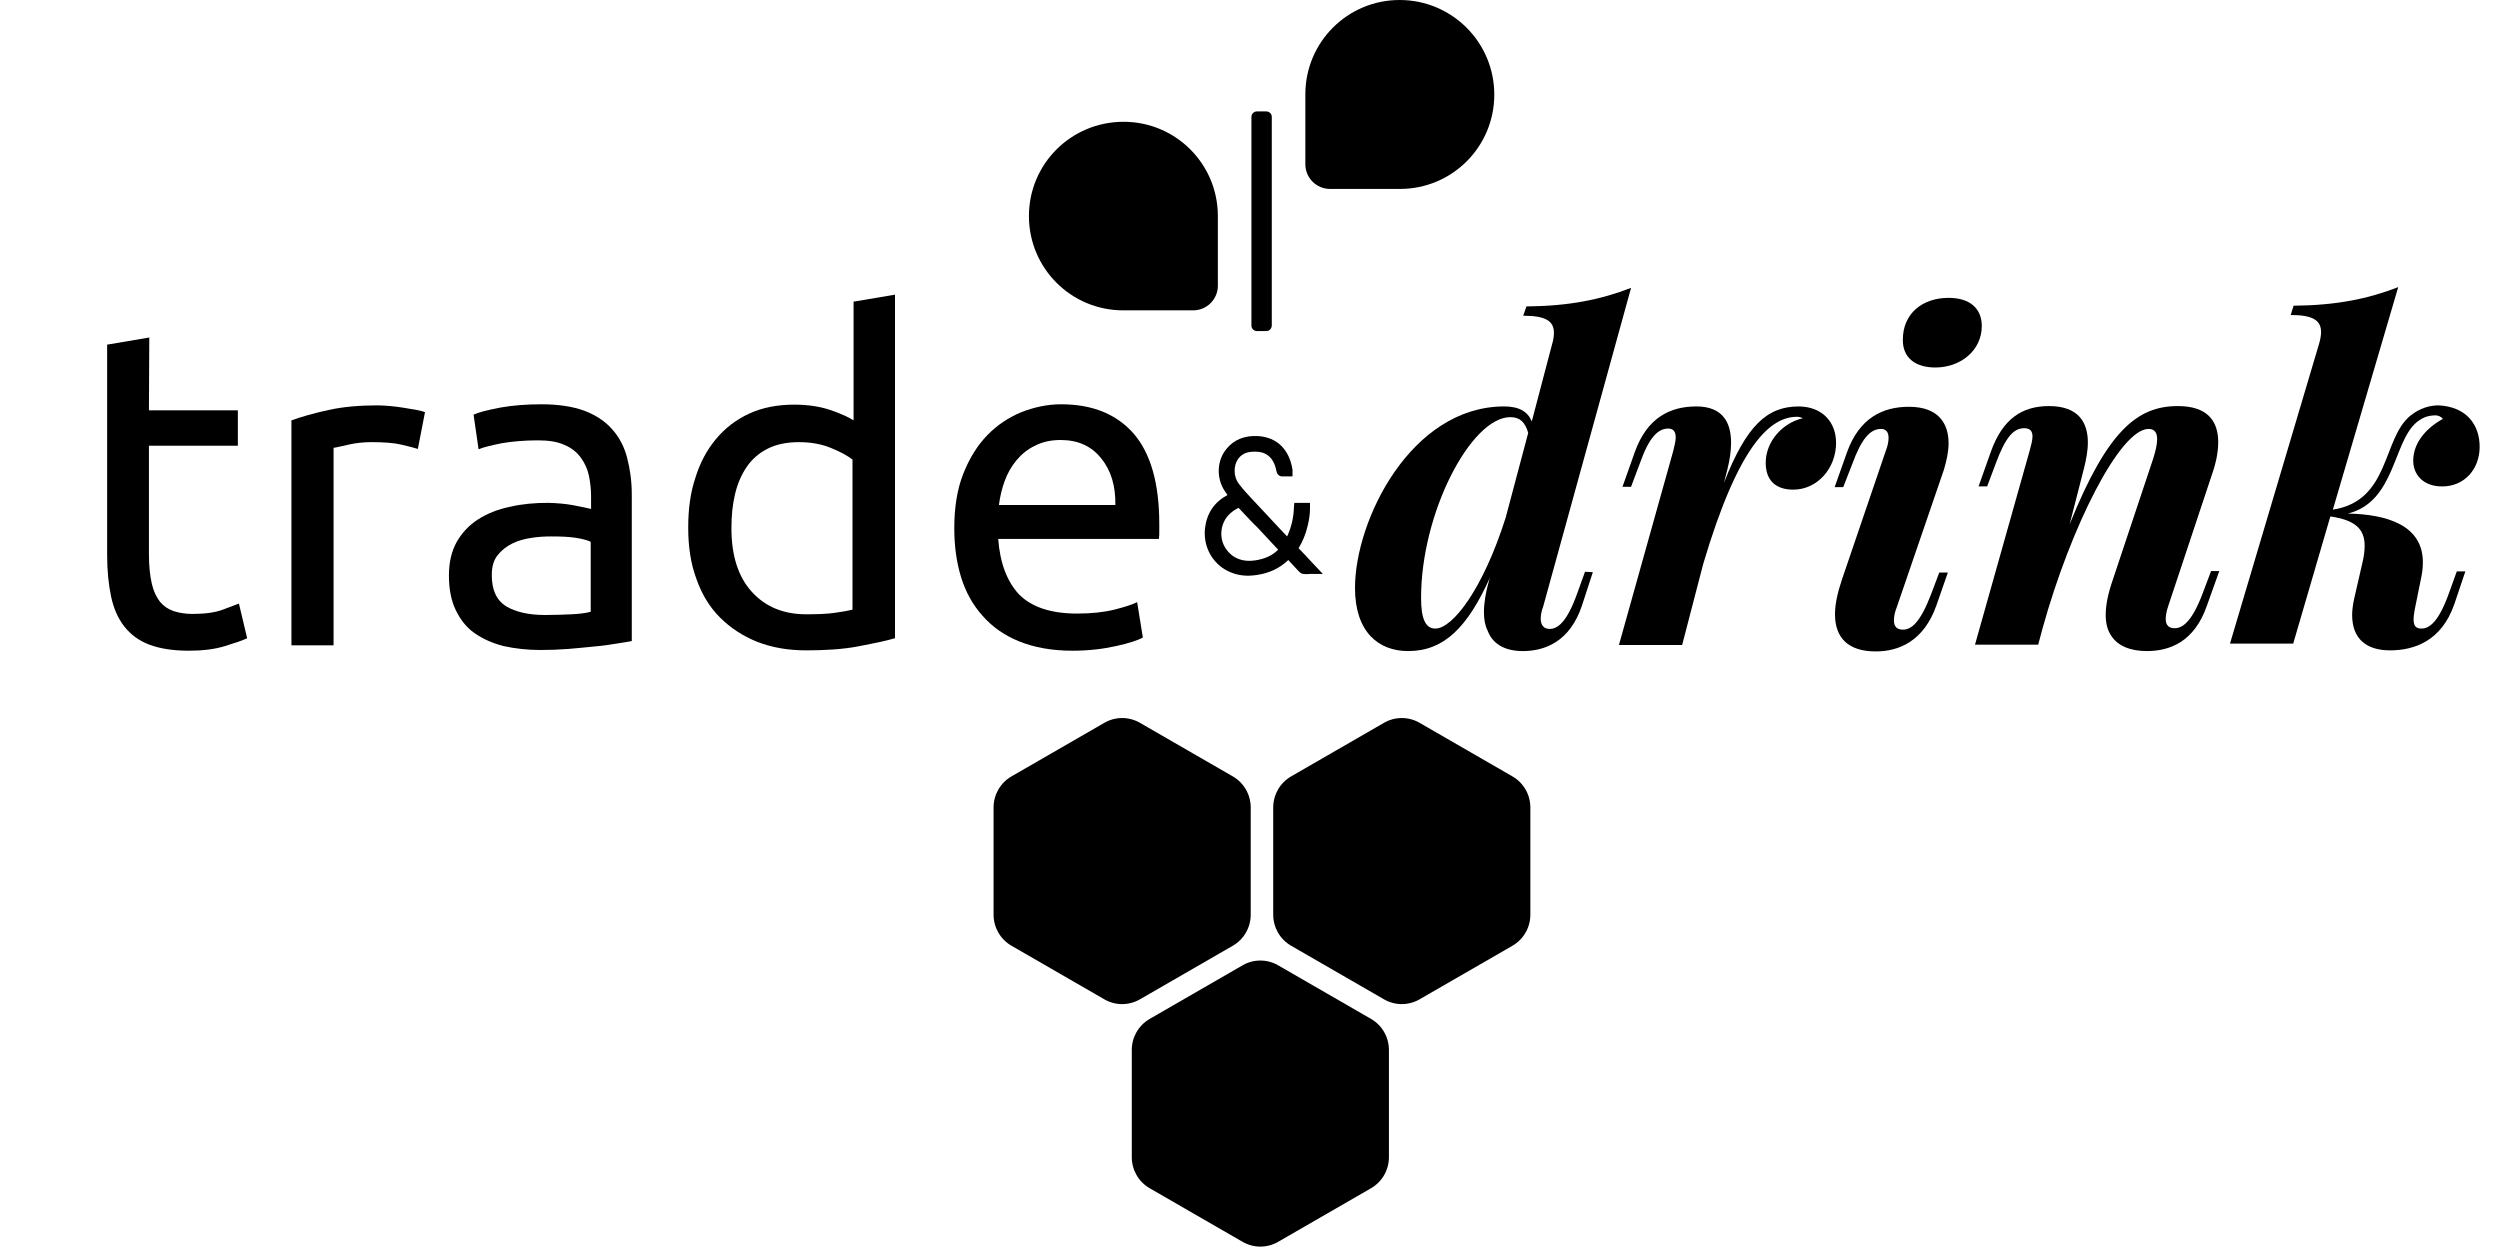 <svg width="70" height="35" viewBox="0 0 70 35" fill="none" xmlns="http://www.w3.org/2000/svg">
<g clip-path="url(#clip0_1_2)">
<path d="M38.39 28.53L35.79 27.03C35.48 26.85 35.1 26.85 34.79 27.03L32.19 28.53C31.88 28.71 31.69 29.04 31.69 29.4V32.4C31.69 32.76 31.88 33.09 32.19 33.27L34.79 34.77C35.1 34.95 35.48 34.95 35.79 34.77L38.39 33.27C38.7 33.09 38.89 32.76 38.89 32.4V29.4C38.89 29.04 38.7 28.71 38.39 28.53Z" fill="black"/>
<path d="M34.52 21.74L31.92 20.24C31.61 20.06 31.23 20.06 30.92 20.24L28.32 21.74C28.01 21.92 27.82 22.25 27.82 22.61V25.61C27.82 25.97 28.01 26.3 28.32 26.48L30.92 27.98C31.23 28.16 31.61 28.16 31.92 27.98L34.52 26.48C34.83 26.3 35.02 25.97 35.02 25.61V22.61C35.02 22.25 34.83 21.92 34.52 21.74Z" fill="black"/>
<path d="M42.35 21.74L39.75 20.24C39.44 20.06 39.06 20.06 38.75 20.24L36.15 21.74C35.84 21.92 35.65 22.25 35.65 22.61V25.61C35.65 25.97 35.84 26.3 36.15 26.48L38.75 27.98C39.06 28.16 39.44 28.16 39.75 27.98L42.35 26.48C42.66 26.3 42.85 25.97 42.85 25.61V22.61C42.85 22.25 42.66 21.92 42.35 21.74Z" fill="black"/>
<path d="M35.46 9.27H35.19C35.11 9.27 35.04 9.2 35.04 9.12V3.27C35.04 3.19 35.11 3.12 35.19 3.12H35.46C35.54 3.12 35.61 3.19 35.61 3.27V9.11C35.61 9.2 35.54 9.27 35.46 9.27Z" fill="black"/>
<path d="M39.19 0C37.73 0 36.55 1.18 36.55 2.64V4.6C36.55 4.98 36.86 5.29 37.24 5.29H39.2C40.66 5.29 41.84 4.11 41.84 2.65C41.84 1.18 40.65 0 39.19 0Z" fill="black"/>
<path d="M28.81 6.05C28.81 7.51 29.99 8.69 31.45 8.69H33.41C33.79 8.69 34.1 8.38 34.1 8V6.05C34.1 4.59 32.92 3.41 31.46 3.41C29.99 3.41 28.81 4.59 28.81 6.05Z" fill="black"/>
<path d="M4.17 11.49H6.66V12.48H4.17V15.52C4.17 15.85 4.2 16.12 4.25 16.34C4.3 16.56 4.38 16.72 4.48 16.85C4.58 16.97 4.71 17.06 4.86 17.11C5.01 17.16 5.19 17.19 5.39 17.19C5.74 17.19 6.03 17.15 6.24 17.07C6.46 16.99 6.6 16.93 6.69 16.9L6.92 17.87C6.8 17.93 6.59 18 6.3 18.09C6.01 18.18 5.67 18.22 5.29 18.22C4.84 18.22 4.47 18.16 4.18 18.05C3.89 17.94 3.66 17.77 3.48 17.54C3.3 17.31 3.18 17.03 3.11 16.7C3.04 16.37 3 15.98 3 15.54V9.65L4.18 9.45L4.17 11.49Z" fill="black"/>
<path d="M10.58 11.35C10.68 11.35 10.8 11.36 10.93 11.37C11.06 11.38 11.19 11.4 11.32 11.42C11.45 11.44 11.56 11.46 11.67 11.48C11.77 11.5 11.85 11.52 11.9 11.54L11.7 12.57C11.61 12.54 11.45 12.5 11.24 12.45C11.03 12.4 10.75 12.38 10.41 12.38C10.19 12.38 9.97 12.4 9.76 12.45C9.55 12.5 9.4 12.53 9.34 12.54V18.07H8.16V11.77C8.44 11.67 8.78 11.57 9.2 11.48C9.6 11.39 10.07 11.35 10.58 11.35Z" fill="black"/>
<path d="M15.16 11.32C15.63 11.32 16.03 11.38 16.36 11.5C16.68 11.62 16.95 11.8 17.14 12.02C17.34 12.24 17.48 12.51 17.56 12.82C17.64 13.13 17.69 13.47 17.69 13.84V17.95C17.59 17.97 17.45 17.99 17.27 18.02C17.09 18.05 16.89 18.08 16.66 18.1C16.43 18.12 16.19 18.15 15.92 18.17C15.65 18.19 15.39 18.2 15.13 18.2C14.76 18.2 14.42 18.16 14.1 18.09C13.79 18.01 13.52 17.89 13.29 17.73C13.06 17.57 12.89 17.35 12.76 17.08C12.63 16.81 12.57 16.49 12.57 16.11C12.57 15.75 12.64 15.44 12.79 15.17C12.94 14.91 13.14 14.7 13.39 14.54C13.64 14.38 13.94 14.26 14.28 14.19C14.62 14.11 14.97 14.08 15.34 14.08C15.46 14.08 15.58 14.09 15.71 14.1C15.84 14.11 15.96 14.13 16.07 14.15C16.18 14.17 16.28 14.19 16.37 14.21C16.45 14.23 16.51 14.24 16.55 14.25V13.9C16.55 13.71 16.53 13.51 16.49 13.32C16.45 13.13 16.37 12.96 16.26 12.81C16.15 12.66 16 12.54 15.81 12.46C15.62 12.37 15.37 12.33 15.07 12.33C14.68 12.33 14.34 12.36 14.05 12.41C13.76 12.47 13.54 12.52 13.4 12.58L13.26 11.61C13.41 11.54 13.66 11.48 14.02 11.41C14.36 11.35 14.74 11.32 15.16 11.32ZM15.26 17.22C15.54 17.22 15.78 17.21 16 17.2C16.21 17.19 16.39 17.17 16.54 17.13V15.17C16.46 15.13 16.32 15.09 16.13 15.06C15.94 15.03 15.71 15.02 15.44 15.02C15.26 15.02 15.07 15.03 14.88 15.06C14.68 15.09 14.5 15.14 14.34 15.22C14.18 15.3 14.04 15.41 13.93 15.55C13.82 15.69 13.77 15.87 13.77 16.1C13.77 16.52 13.9 16.81 14.18 16.98C14.43 17.13 14.79 17.22 15.26 17.22Z" fill="black"/>
<path d="M23.88 8.45L25.06 8.25V17.87C24.79 17.95 24.44 18.02 24.02 18.1C23.6 18.18 23.11 18.21 22.57 18.21C22.06 18.21 21.61 18.13 21.2 17.97C20.8 17.81 20.45 17.58 20.16 17.29C19.87 17 19.65 16.64 19.5 16.21C19.34 15.78 19.27 15.31 19.27 14.77C19.27 14.26 19.33 13.8 19.47 13.38C19.6 12.96 19.79 12.6 20.05 12.29C20.3 11.99 20.61 11.75 20.98 11.58C21.35 11.41 21.77 11.33 22.24 11.33C22.62 11.33 22.95 11.38 23.25 11.48C23.54 11.58 23.76 11.68 23.9 11.77V8.45H23.88ZM23.88 12.88C23.74 12.76 23.53 12.65 23.26 12.54C22.99 12.43 22.69 12.38 22.37 12.38C22.03 12.38 21.74 12.44 21.5 12.56C21.26 12.68 21.06 12.85 20.91 13.07C20.76 13.29 20.65 13.54 20.58 13.84C20.51 14.13 20.48 14.45 20.48 14.79C20.48 15.56 20.67 16.15 21.05 16.57C21.43 16.99 21.94 17.2 22.57 17.2C22.89 17.2 23.16 17.19 23.37 17.16C23.59 17.13 23.75 17.1 23.87 17.07V12.88H23.88Z" fill="black"/>
<path d="M26.72 14.79C26.72 14.21 26.8 13.7 26.97 13.27C27.14 12.84 27.36 12.48 27.64 12.19C27.92 11.9 28.24 11.69 28.6 11.54C28.96 11.4 29.33 11.32 29.71 11.32C30.6 11.32 31.27 11.6 31.75 12.15C32.22 12.7 32.46 13.54 32.46 14.67C32.46 14.72 32.46 14.79 32.46 14.87C32.46 14.95 32.46 15.02 32.45 15.09H27.95C28 15.77 28.2 16.29 28.54 16.65C28.89 17 29.43 17.18 30.16 17.18C30.57 17.18 30.92 17.14 31.2 17.07C31.48 17 31.7 16.93 31.84 16.86L32 17.85C31.86 17.93 31.61 18.01 31.25 18.09C30.89 18.17 30.49 18.22 30.03 18.22C29.46 18.22 28.96 18.13 28.54 17.96C28.12 17.79 27.78 17.55 27.51 17.24C27.24 16.94 27.04 16.58 26.91 16.16C26.78 15.74 26.72 15.28 26.72 14.79ZM31.23 14.14C31.24 13.61 31.11 13.17 30.83 12.83C30.56 12.49 30.18 12.32 29.7 12.32C29.43 12.32 29.19 12.37 28.98 12.48C28.77 12.58 28.6 12.72 28.46 12.89C28.32 13.06 28.21 13.25 28.13 13.47C28.05 13.69 28 13.91 27.97 14.14H31.23Z" fill="black"/>
<path d="M36.71 15.72C36.59 15.59 36.48 15.47 36.36 15.35C36.47 15.17 36.56 14.96 36.61 14.74C36.66 14.55 36.68 14.38 36.68 14.22V14.08H36.24L36.23 14.21C36.22 14.52 36.15 14.78 36.04 15.02L35.84 14.81C35.61 14.56 35.37 14.31 35.14 14.06L35.11 14.03C34.97 13.88 34.82 13.72 34.69 13.55C34.54 13.36 34.53 13.06 34.66 12.86C34.75 12.73 34.88 12.66 35.05 12.65C35.31 12.63 35.48 12.69 35.61 12.86C35.68 12.96 35.72 13.08 35.74 13.19C35.75 13.26 35.8 13.33 35.89 13.34C35.93 13.34 35.98 13.34 36.01 13.34C36.02 13.34 36.04 13.34 36.05 13.34H36.19V13.19C36.19 13.18 36.19 13.16 36.19 13.15C36.1 12.58 35.75 12.24 35.22 12.21C34.85 12.19 34.55 12.31 34.34 12.57C34.07 12.9 34.05 13.39 34.3 13.76C34.32 13.79 34.35 13.83 34.37 13.86C34 14.06 33.79 14.37 33.74 14.79C33.69 15.26 33.9 15.7 34.29 15.94C34.49 16.06 34.71 16.12 34.95 16.12C35.03 16.12 35.11 16.11 35.19 16.1C35.53 16.05 35.81 15.92 36.04 15.71C36.05 15.7 36.06 15.69 36.07 15.68L36.08 15.69C36.17 15.79 36.26 15.88 36.35 15.98L36.36 15.99C36.39 16.02 36.43 16.07 36.5 16.07C36.56 16.08 36.61 16.08 36.67 16.07C36.69 16.07 36.71 16.07 36.73 16.07H37.04L36.71 15.72ZM35.79 15.39C35.62 15.56 35.41 15.65 35.15 15.69C34.89 15.73 34.68 15.68 34.51 15.56C34.34 15.43 34.22 15.24 34.2 15.02C34.18 14.8 34.25 14.58 34.4 14.42C34.48 14.34 34.57 14.27 34.68 14.22C34.79 14.34 34.9 14.45 35.01 14.57L35.03 14.59C35.09 14.65 35.14 14.71 35.2 14.76C35.38 14.95 35.56 15.15 35.74 15.34L35.79 15.39Z" fill="black"/>
<path d="M44.6 16.02L44.3 16.94C43.96 17.98 43.24 18.23 42.64 18.23C42.13 18.23 41.79 18.03 41.65 17.65C41.58 17.51 41.55 17.34 41.55 17.14C41.55 16.88 41.6 16.58 41.7 16.23L41.72 16.17C41.09 17.57 40.43 18.23 39.43 18.23C38.6 18.23 37.94 17.7 37.94 16.46C37.94 14.56 39.51 11.38 42.12 11.38C42.54 11.38 42.78 11.53 42.89 11.8L43.45 9.67C43.49 9.54 43.51 9.42 43.51 9.32C43.51 8.99 43.28 8.84 42.65 8.84L42.74 8.58C43.93 8.57 44.82 8.39 45.67 8.06L43.21 16.98C43.16 17.11 43.14 17.23 43.14 17.32C43.14 17.51 43.23 17.61 43.39 17.61C43.61 17.61 43.87 17.43 44.16 16.62L44.38 16.01L44.6 16.02ZM42.79 12.12C42.7 11.82 42.56 11.68 42.29 11.68C41.19 11.68 39.79 14.35 39.79 16.74C39.79 17.32 39.91 17.6 40.19 17.6C40.67 17.6 41.52 16.51 42.16 14.49L42.79 12.12Z" fill="black"/>
<path d="M51.41 12.4C51.41 13.11 50.89 13.71 50.21 13.71C49.72 13.71 49.44 13.45 49.44 12.96C49.44 12.36 49.91 11.84 50.48 11.71C50.44 11.69 50.38 11.67 50.32 11.67C49.58 11.67 48.69 12.42 47.69 15.79L47.1 18.06H45.33L46.85 12.63C46.89 12.47 46.92 12.34 46.92 12.25C46.92 12.08 46.85 12 46.71 12C46.42 12 46.17 12.25 45.91 12.99L45.67 13.63H45.43L45.77 12.67C46.12 11.68 46.78 11.38 47.5 11.38C48.25 11.38 48.47 11.85 48.47 12.39C48.47 12.64 48.43 12.89 48.37 13.13L48.27 13.52C48.9 11.91 49.48 11.38 50.37 11.38C51.04 11.39 51.41 11.83 51.41 12.4Z" fill="black"/>
<path d="M52.8 12.63C52.86 12.48 52.88 12.35 52.88 12.26C52.88 12.09 52.8 12.01 52.67 12.01C52.36 12.01 52.12 12.29 51.86 13L51.61 13.64H51.37L51.71 12.68C52.06 11.69 52.73 11.39 53.45 11.39C54.28 11.39 54.56 11.86 54.56 12.41C54.56 12.66 54.5 12.91 54.43 13.15L53.11 17C53.05 17.15 53.03 17.27 53.03 17.37C53.03 17.55 53.12 17.63 53.28 17.63C53.51 17.63 53.76 17.45 54.07 16.64L54.3 16.03H54.54L54.22 16.95C53.86 17.97 53.15 18.24 52.52 18.24C51.75 18.24 51.38 17.86 51.38 17.2C51.38 16.92 51.45 16.6 51.57 16.24L52.8 12.63ZM54.56 8.34C55.16 8.34 55.49 8.64 55.49 9.13C55.49 9.81 54.9 10.29 54.19 10.29C53.61 10.29 53.28 10 53.28 9.53C53.27 8.77 53.84 8.34 54.56 8.34Z" fill="black"/>
<path d="M61.8 16.94C61.44 18 60.72 18.23 60.11 18.23C59.64 18.23 59.3 18.08 59.12 17.81C59.01 17.65 58.96 17.46 58.96 17.22C58.96 16.95 59.02 16.63 59.16 16.23L60.29 12.84C60.35 12.65 60.4 12.45 60.4 12.3C60.4 12.13 60.34 12.01 60.16 12.01C59.36 12.01 57.98 14.75 57.19 17.6L57.07 18.05H55.3L56.83 12.62C56.87 12.47 56.91 12.33 56.91 12.22C56.91 12.08 56.85 11.99 56.68 11.99C56.39 11.99 56.16 12.22 55.88 12.98L55.64 13.62H55.4L55.74 12.66C56.07 11.72 56.63 11.37 57.37 11.37C58.21 11.37 58.46 11.84 58.46 12.39C58.46 12.63 58.41 12.88 58.35 13.12L57.95 14.68C59.01 12.05 59.85 11.37 60.98 11.37C61.81 11.37 62.11 11.79 62.11 12.38C62.11 12.65 62.05 12.96 61.94 13.27L60.71 16.97C60.66 17.12 60.64 17.24 60.64 17.33C60.64 17.52 60.74 17.59 60.89 17.59C61.1 17.59 61.37 17.43 61.68 16.6L61.91 15.99H62.14L61.8 16.94Z" fill="black"/>
<path d="M69.43 12.51C69.43 13.13 69.01 13.62 68.38 13.62C67.84 13.62 67.57 13.28 67.57 12.9C67.57 12.38 67.96 11.97 68.4 11.73C68.36 11.67 68.27 11.63 68.2 11.63C67.97 11.63 67.82 11.7 67.67 11.82C67 12.37 67.07 14.05 65.74 14.38C66.84 14.4 67.84 14.71 67.84 15.74C67.84 15.86 67.83 16 67.8 16.14L67.61 17.08C67.59 17.19 67.58 17.28 67.58 17.34C67.58 17.54 67.66 17.6 67.8 17.6C68.02 17.6 68.28 17.42 68.57 16.61L68.79 16H69.03L68.72 16.92C68.36 17.95 67.6 18.21 66.92 18.21C66.24 18.21 65.86 17.87 65.86 17.22C65.86 17.08 65.88 16.93 65.92 16.75L66.14 15.79C66.19 15.59 66.21 15.43 66.21 15.28C66.21 14.8 65.93 14.56 65.25 14.46L64.21 18.02H62.44L64.93 9.64C64.97 9.51 64.99 9.39 64.99 9.3C64.99 8.97 64.76 8.82 64.14 8.82L64.22 8.56C65.41 8.55 66.3 8.37 67.15 8.04L65.32 14.27C66.93 14.02 66.7 12.28 67.49 11.64C67.76 11.42 68.05 11.35 68.28 11.35C69.07 11.39 69.43 11.9 69.43 12.51Z" fill="black"/>
</g>
<defs>
<clipPath id="clip0_1_2">
<rect width="70" height="34.905" fill="white"/>
</clipPath>
</defs>
</svg>